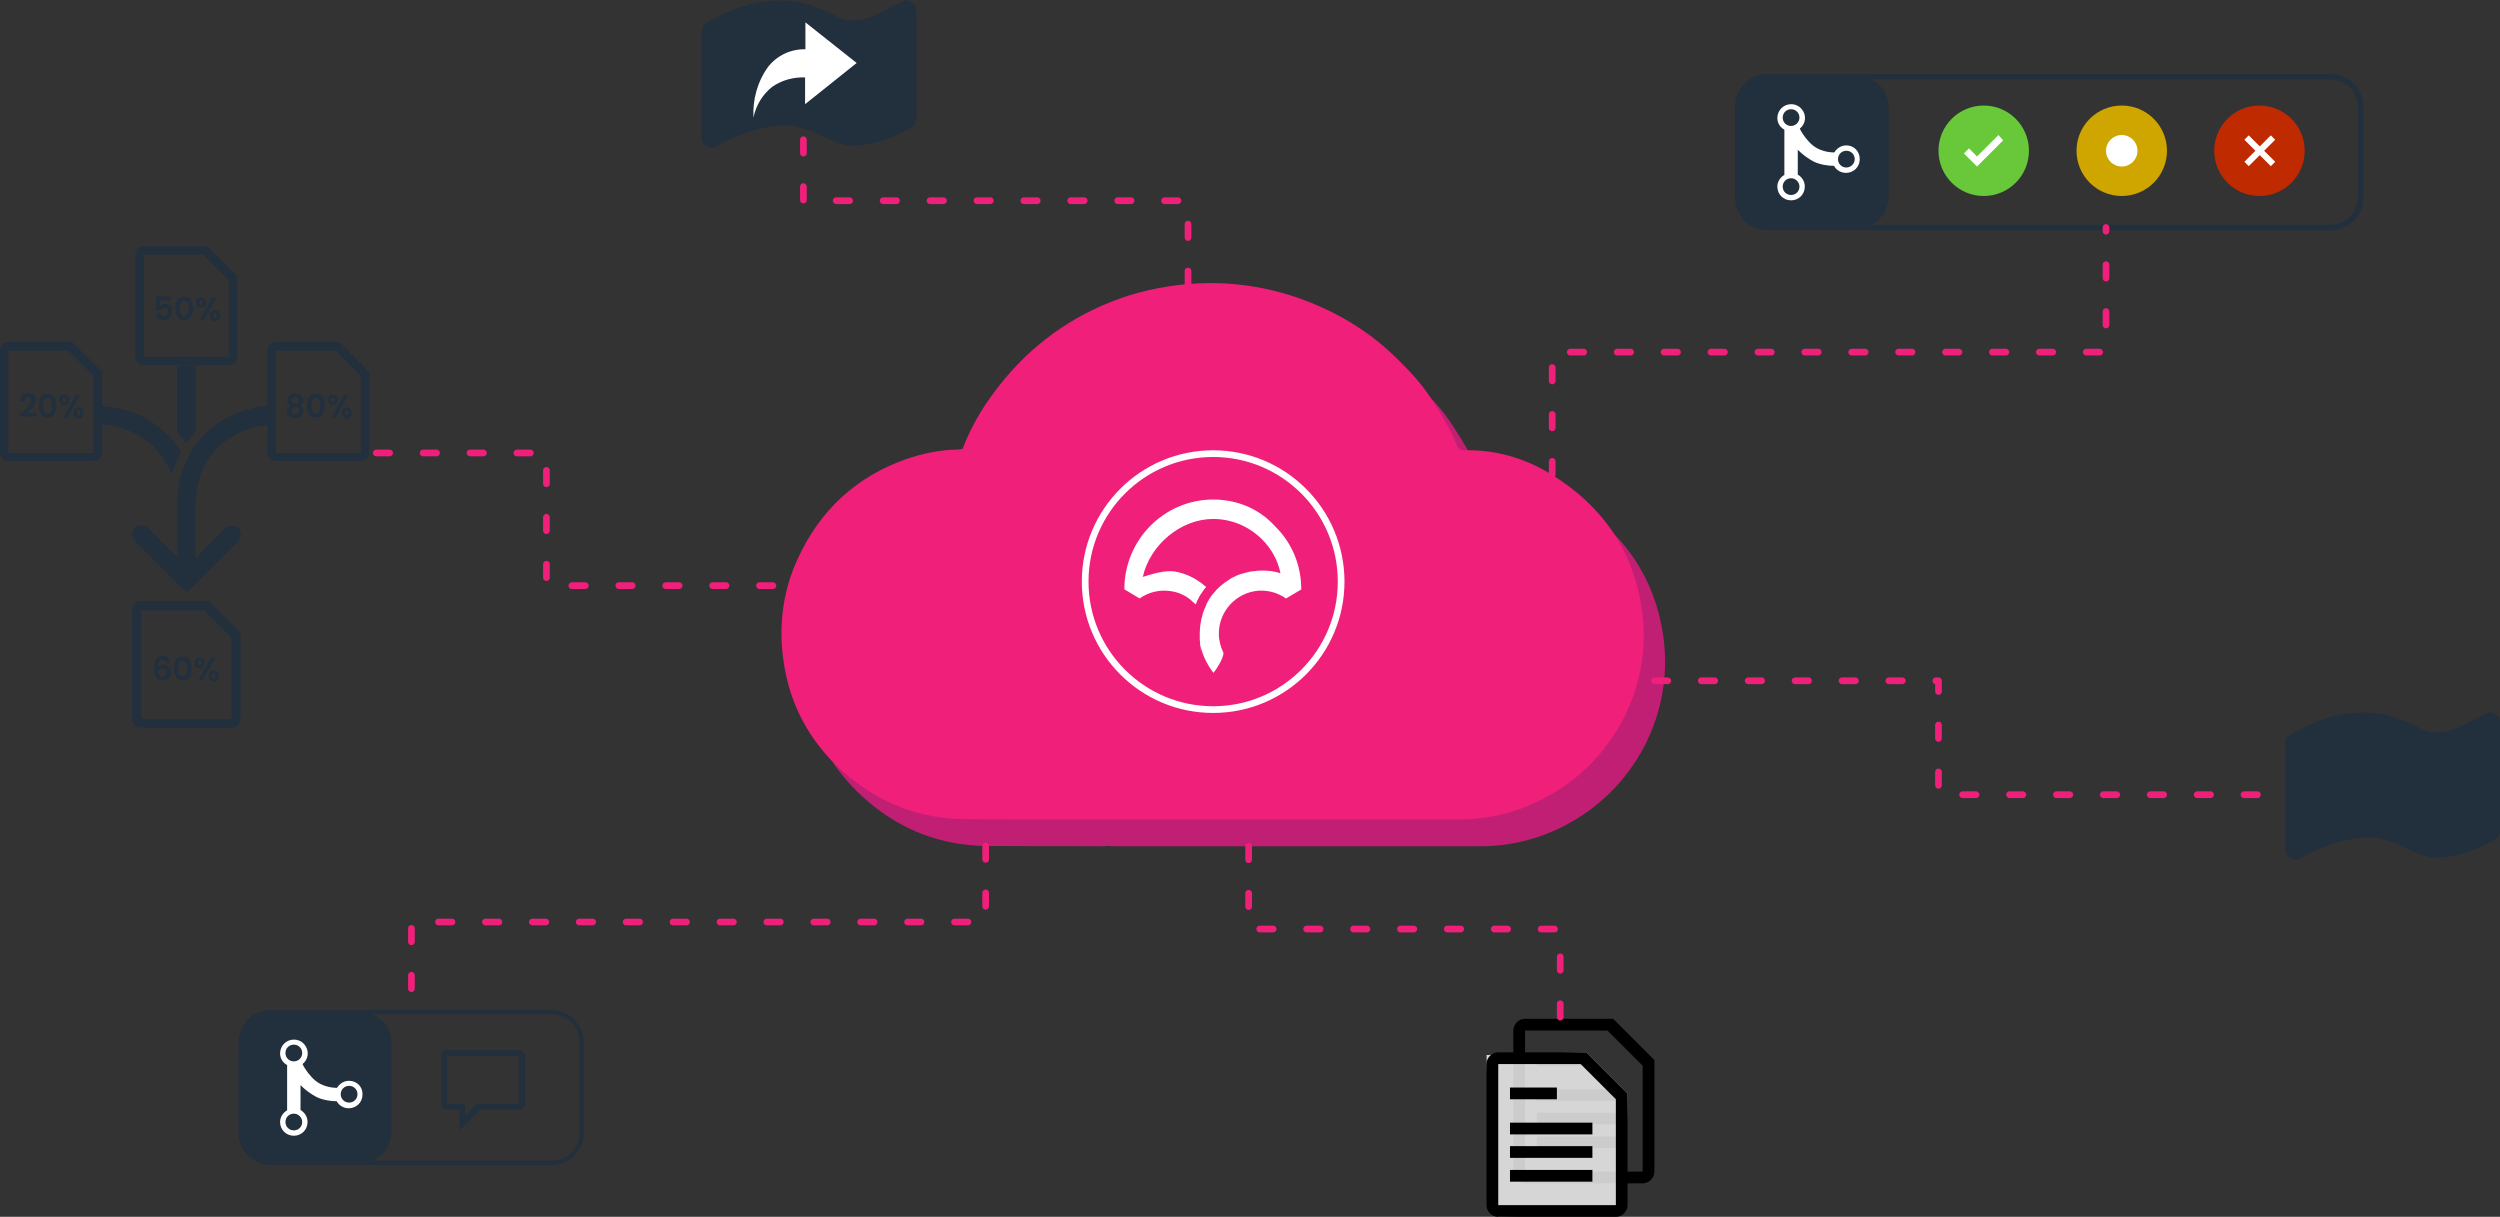 <?xml version="1.0" encoding="utf-8"?>
<!-- Generator: Adobe Illustrator 22.0.1, SVG Export Plug-In . SVG Version: 6.00 Build 0)  -->
<svg version="1.1" xmlns="http://www.w3.org/2000/svg" xmlns:xlink="http://www.w3.org/1999/xlink" x="0px" y="0px"
	 viewBox="0 0 746.2 363.2" style="enable-background:new 0 0 746.2 363.2;" xml:space="preserve">
<rect x="0" y="0" width="746.2" height="363.2" fill="#333333" stroke="none"/>
<style type="text/css">
	.st0{fill:#C11F74;}
	.st1{fill:#F01F7A;}
	.st2{opacity:0.8;fill:#FFFFFF;}
	.st3{fill:none;stroke:#222F3D;stroke-width:1.235;stroke-miterlimit:10;}
	.st4{fill:#222F3D;}
	.st5{fill:#FFFFFF;}
	.st6{fill:none;stroke:#222F3D;stroke-width:1.668;stroke-miterlimit:10;}
	.st7{fill:#69C83A;}
	.st8{fill:#CFA600;}
	.st9{fill:#BF2A01;}
	
		.st10{fill:none;stroke:#F01F7A;stroke-width:2;stroke-linecap:round;stroke-linejoin:round;stroke-miterlimit:10;stroke-dasharray:4,10;}
	.st11{fill:#F01F7A;stroke:#FFFFFF;stroke-width:2;stroke-miterlimit:10;}
</style>
<g id="cloud">
	<path class="st0" d="M496.4,189.5c-2.6-17.4-11.9-30.6-26.8-39.8c-7.9-4.9-16.6-7.5-26-7.3c-1.4,0-2-0.5-2.5-1.8
		c-1.9-4.8-4.6-9.1-7.4-13.4c-3.1-4.9-7.1-9.1-11.3-13.1c-5.3-5.1-11.2-9.2-17.8-12.6c-13.8-7-28.4-10-43.8-8.7
		c-7.9,0.7-15.5,2.4-22.8,5.3c-14.3,5.7-26,14.9-35.1,27.3c-3.8,5.1-6.9,10.6-9.2,16.6c-0.6,0.1-1.2,0.2-1.8,0.2
		c-5.2,0.1-10.3,1.2-15.2,2.9c-14.9,5.3-25.6,15.3-32.2,29.7c-4.8,10.4-5.9,21.4-3.9,32.6c2.3,12.9,8.7,23.6,18.8,32.1
		c10,8.4,21.6,12.8,34.7,13c11.7,0.1,23.4,0,35.2,0.1c0.4,0,0.9,0,1.3-0.1c0.7,0,1.4,0.1,2.1,0.1c36.4,0,72.7,0,109.1,0
		c8.7,0,17-2,24.7-5.9C487.8,236,499.9,212.9,496.4,189.5z M423.6,139.6c0,0.2,0,0.3-0.1,0.4C423.6,139.7,423.6,139.5,423.6,139.6z"
		/>
	<path class="st1" d="M490,181.5c-2.6-17.4-11.9-30.6-26.8-39.8c-7.9-4.9-16.6-7.5-26-7.3c-1.4,0-2-0.5-2.5-1.8
		c-1.9-4.8-4.6-9.1-7.4-13.4c-3.1-4.9-7.1-9.1-11.3-13.1c-5.3-5.1-11.2-9.2-17.8-12.6c-13.8-7-28.4-10-43.8-8.7
		c-7.9,0.7-15.5,2.4-22.8,5.3c-14.3,5.7-26,14.9-35.1,27.3c-3.8,5.1-6.9,10.6-9.2,16.6c-0.6,0.1-1.2,0.2-1.8,0.2
		c-5.2,0.1-10.3,1.2-15.2,2.9c-14.9,5.3-25.6,15.3-32.2,29.7c-4.8,10.4-5.9,21.4-3.9,32.6c2.3,12.9,8.7,23.6,18.8,32.1
		c10,8.4,21.6,12.8,34.7,13c11.7,0.1,23.4,0,35.2,0.1c0.4,0,0.9,0,1.3-0.1c0.7,0,1.4,0.1,2.1,0.1c36.4,0,72.7,0,109.1,0
		c8.7,0,17-2,24.7-5.9C481.4,228,493.6,204.9,490,181.5z M417.3,131.6c0,0.2,0,0.3-0.1,0.4C417.2,131.6,417.3,131.5,417.3,131.6z"/>
</g>
<g id="Layer_5">
	<path d="M472.7,318.1h-14v-3.5h14V318.1z M458.7,328.6h24.6v-3.5h-24.6V328.6z M458.7,335.6h24.6v-3.5h-24.6V335.6z M458.7,342.7
		h24.6v-3.5h-24.6V342.7z M493.8,316.4v33.3c0,1.9-1.6,3.5-3.5,3.5h-35.1c-1.9,0-3.5-1.6-3.5-3.5v-42.1c0-1.9,1.6-3.5,3.5-3.5h26.3
		L493.8,316.4z M490.3,318.1l-10.5-10.5h-24.6v42.1h35.1V318.1z"/>
	<polygon class="st2" points="447.2,363.2 485.1,361.7 485.8,326.4 473.5,314.1 443.7,314.9 444.8,356.7 	"/>
	<path d="M464.7,328.1h-14v-3.5h14V328.1z M450.7,338.6h24.6v-3.5h-24.6V338.6z M450.7,345.6h24.6v-3.5h-24.6V345.6z M450.7,352.7
		h24.6v-3.5h-24.6V352.7z M485.8,326.4v33.3c0,1.9-1.6,3.5-3.5,3.5h-35.1c-1.9,0-3.5-1.6-3.5-3.5v-42.1c0-1.9,1.6-3.5,3.5-3.5h26.3
		L485.8,326.4z M482.3,328.1l-10.5-10.5h-24.6v42.1h35.1V328.1z"/>
</g>
<g id="Layer_6">
	<path class="st3" d="M164.7,347.1H80.8c-5,0-9-4-9-9v-27c0-5,4-9,9-9h83.8c4.9,0,9,4,9,9v27C173.7,343,169.6,347.1,164.7,347.1z"/>
	<g>
		<path class="st4" d="M107.8,347.1h-27c-5,0-9-4-9-9v-27c0-5,4-9,9-9h27c4.9,0,9,4,9,9v27C116.8,343,112.8,347.1,107.8,347.1z"/>
		<path class="st5" d="M104.2,322.6c-1.5,0-2.8,0.8-3.6,2.1v0c-2.2,0-4.7-0.7-6.4-2.1c-1.5-1.2-3.1-3.3-3.9-5c1.8-1.4,2.1-4,0.6-5.8
			c-0.8-1-2-1.5-3.2-1.5c-2.3,0-4.1,1.9-4.1,4.1c0,1.5,0.8,2.8,2.1,3.5v13.5c-1.2,0.7-2.1,2-2.1,3.5c0,2.3,1.8,4.1,4.1,4.1
			c2.3,0,4.1-1.8,4.1-4.1c0-1.5-0.8-2.8-2.1-3.6v-7.4c1.4,1.4,3,2.6,4.7,3.5c1.8,0.9,4.2,1.3,6.1,1.3v0c0.7,1.3,2.1,2.1,3.6,2.1
			c2.3,0,4.1-1.8,4.1-4.1C108.3,324.4,106.5,322.6,104.2,322.6z M90.2,334.9c0,1.4-1.1,2.5-2.5,2.5s-2.5-1.1-2.5-2.5
			s1.1-2.5,2.5-2.5S90.2,333.6,90.2,334.9z M87.7,316.8c-1.4,0-2.5-1.1-2.5-2.5s1.1-2.5,2.5-2.5s2.5,1.1,2.5,2.5
			S89.1,316.8,87.7,316.8z M104.2,329.1c-1.4,0-2.5-1.1-2.5-2.5s1.1-2.5,2.5-2.5s2.5,1.1,2.5,2.5S105.6,329.1,104.2,329.1z"/>
	</g>
	<path class="st4" d="M154.8,313.4h-21.3c-1,0-1.8,0.8-1.8,1.8v14.2c0,1,0.8,1.8,1.8,1.8h3.6v6.2l6.2-6.2h11.6c1,0,1.8-0.8,1.8-1.8
		v-14.2C156.6,314.2,155.8,313.4,154.8,313.4z M154.8,329.4h-12.4l-3.6,3.6v-3.6h-5.3v-14.2h21.3V329.4z"/>
</g>
<g id="Layer_7">
	<path class="st6" d="M695.6,67.9H527.7c-5,0-9-4-9-9v-27c0-5,4-9,9-9h167.9c4.9,0,9,4,9,9v27C704.6,63.9,700.6,67.9,695.6,67.9z"/>
	<g>
		<path class="st4" d="M554.7,67.9h-27c-5,0-9-4-9-9v-27c0-5,4-9,9-9h27c5,0,9,4,9,9v27C563.7,63.9,559.6,67.9,554.7,67.9z"/>
		<path class="st5" d="M551.1,43.4c-1.5,0-2.8,0.8-3.6,2.1v0c-2.2,0-4.7-0.7-6.4-2.1c-1.5-1.2-3.1-3.3-3.9-5c1.8-1.4,2.1-4,0.6-5.8
			c-0.8-1-2-1.5-3.2-1.5c-2.3,0-4.1,1.9-4.1,4.1c0,1.5,0.8,2.8,2.1,3.5v13.5c-1.2,0.7-2.1,2-2.1,3.5c0,2.3,1.8,4.1,4.1,4.1
			c2.3,0,4.1-1.8,4.1-4.1c0-1.5-0.8-2.8-2.1-3.6v-7.4c1.4,1.4,3,2.6,4.7,3.5c1.8,0.9,4.2,1.3,6.1,1.3v0c0.7,1.3,2.1,2.1,3.6,2.1
			c2.3,0,4.1-1.8,4.1-4.1S553.4,43.4,551.1,43.4z M537.1,55.7c0,1.4-1.1,2.5-2.5,2.5s-2.5-1.1-2.5-2.5s1.1-2.5,2.5-2.5
			S537.1,54.4,537.1,55.7z M534.6,37.6c-1.4,0-2.5-1.1-2.5-2.5s1.1-2.5,2.5-2.5s2.5,1.1,2.5,2.5S535.9,37.6,534.6,37.6z M551.1,50
			c-1.4,0-2.5-1.1-2.5-2.5s1.1-2.5,2.5-2.5s2.5,1.1,2.5,2.5S552.4,50,551.1,50z"/>
	</g>
	<circle class="st7" cx="592.1" cy="45" r="13.5"/>
	<circle class="st8" cx="633.3" cy="45" r="13.5"/>
	<circle class="st9" cx="674.4" cy="45" r="13.5"/>
	<circle class="st5" cx="633.3" cy="45" r="4.7"/>
	<path class="st5" d="M597.9,41.9l-7.8,7.8l-3.9-3.9l1.5-1.5l2.4,2.4l6.4-6.4L597.9,41.9z"/>
	<path class="st5" d="M675.8,45l3.3,3.3l-1.3,1.3l-3.3-3.3l-3.3,3.3l-1.3-1.3l3.3-3.3l-3.3-3.3l1.3-1.3l3.3,3.3l3.3-3.3l1.3,1.3
		L675.8,45z"/>
	<polyline class="st10" points="244.7,174.8 163.1,174.8 163.1,135.2 107.7,135.2 	"/>
	<polyline class="st10" points="294.2,252.5 294.2,275.2 122.8,275.2 122.8,302.1 	"/>
	<polyline class="st10" points="372.7,252.6 372.7,277.3 465.7,277.3 465.7,304.1 	"/>
	<polyline class="st10" points="493.8,203.2 578.6,203.2 578.6,237.2 682.2,237.2 	"/>
</g>
<g id="cff">
	<path id="flag" class="st4" d="M273.5,2.8v32.8c0,0.6-0.2,1.2-0.6,1.7c-0.5,0.5-1.1,0.9-1.7,1.2c-4.9,2.9-10.3,4.6-16,5
		c-1.8,0-3.6-0.3-5.4-1c-1.6-0.6-3.2-1.2-4.7-2c-1.6-0.9-3.3-1.6-5-2.1c-2-0.6-4.1-1-6.2-1c-7.1,0.5-13.9,2.6-20,6.3
		c-0.4,0.3-0.9,0.4-1.4,0.4c-0.7,0-1.4-0.3-1.9-0.8c-0.7-0.4-1.1-1.2-1.2-2v-32c0-1,0.5-1.9,1.4-2.4c1.1-0.7,2.2-1.3,3.4-1.8
		c5.6-3.1,11.9-4.8,18.2-5c2.9,0,5.9,0.4,8.7,1.2c3.2,1.1,6.4,2.5,9.5,4c1.3,0.6,2.6,0.8,4,0.8c1.7,0,3.4-0.3,5.1-0.9
		c1.6-0.6,3.1-1.4,4.6-2.2c1.4-0.8,2.6-1.4,4-2c0.7-0.4,1.4-0.7,2.2-0.9c0.7,0,1.4,0.3,1.9,0.8C273.1,1.3,273.5,2,273.5,2.8z"/>
	<path id="arrow-icon" class="st5" d="M240.3,6.6l15.4,12.2l-15.4,12.3v-8c-3.5-0.1-6.9,0.8-9.8,2.8c-2.9,2.3-4.9,5.6-5.6,9.2
		c-0.3-5.4,1.2-10.8,4.4-15.2c2.7-3.4,6.8-5.3,11.1-5.2v-8L240.3,6.6z"/>
</g>
<g id="f">
	<path id="flag_1_" class="st4" d="M746.2,215.3v32.8c0,0.6-0.2,1.2-0.6,1.7c-0.5,0.5-1.1,0.9-1.7,1.2c-4.9,2.9-10.3,4.6-16,5
		c-1.8,0-3.6-0.3-5.4-1c-1.6-0.6-3.2-1.2-4.7-2c-1.6-0.9-3.3-1.6-5-2.1c-2-0.6-4.1-1-6.2-1c-7.1,0.5-13.9,2.6-20,6.3
		c-0.4,0.3-0.9,0.4-1.4,0.4c-0.7,0-1.4-0.3-1.9-0.8c-0.7-0.4-1.1-1.2-1.2-2v-32c0-1,0.5-1.9,1.4-2.4c1.1-0.7,2.2-1.3,3.4-1.8
		c5.6-3.1,11.9-4.8,18.2-5c2.9,0,5.9,0.4,8.7,1.2c3.2,1.1,6.4,2.5,9.5,4c1.3,0.6,2.6,0.8,4,0.8c1.7,0,3.4-0.3,5.1-0.9
		c1.6-0.6,3.1-1.4,4.6-2.2c1.4-0.8,2.6-1.4,4-2c0.7-0.4,1.4-0.7,2.2-0.9c0.7,0,1.4,0.3,1.9,0.8C745.8,213.8,746.2,214.6,746.2,215.3
		z"/>
	<polyline class="st10" points="463.3,141.7 463.3,105.1 628.6,105.1 628.6,67.9 	"/>
	<polyline class="st10" points="354.6,84.9 354.6,59.9 239.8,59.9 239.8,40.4 	"/>
</g>
<g id="merge_coverage_reports">
	<path class="st4" d="M80.9,127.3c-0.2-0.5-0.4-0.6-0.8-0.5c-3.3,0.3-6.5,1.2-9.4,2.7c-7.4,3.9-11.4,10.2-12.2,18.5
		c-0.3,3.3-0.1,6.6-0.1,9.9c0,2.5,0,5.1,0,7.6c0,0.2,0,0.4,0,0.7c0.1,0,0.2,0.1,0.3,0.1c0.9-1,1.8-2,2.8-2.9
		c1.9-1.9,3.8-3.8,5.7-5.7c1.1-1.1,2.8-1.1,3.9,0c1.1,1.1,1.1,2.8-0.1,3.9c-3.3,3.3-6.6,6.6-9.9,9.9c-1.8,1.8-3.6,3.6-5.4,5.4
		c-0.2-0.2-0.4-0.4-0.6-0.6c-4.9-4.9-9.8-9.8-14.7-14.7c-1.2-1.2-1.3-2.9-0.1-4.1c1.1-1.1,2.8-1,4,0.2c1.7,1.7,3.4,3.4,5.1,5.1
		c1.1,1.1,2.1,2.1,3.2,3.1c0.1,0.1,0.2,0.1,0.4,0.2c0-0.4,0-0.6,0-0.8c0-4-0.1-7.9-0.1-11.9c0-3.7,0-7.5,1-11.1
		c3.3-11.4,10.9-18.1,22.4-20.7c1.1-0.3,2.3-0.4,3.5-0.5c0.7,0,1-0.3,1.2-0.9"/>
	<path class="st4" d="M30.2,120.5c0.2,0.5,0.4,0.7,1,0.8c6.8,0.6,12.8,3,17.9,7.6c1.8,1.6,3.4,3.5,4.6,5.5c0.1,0.2,0.2,0.5,0.2,0.7
		c-0.9,2.1-1.8,4.3-2.7,6.4c-0.5-1-0.9-2-1.4-3c-1.7-3.1-4-5.6-6.9-7.6c-3.6-2.4-7.6-3.7-11.9-4.2c-0.5-0.1-0.8,0.1-0.9,0.6"/>
	<path class="st4" d="M58.5,109.1c0,6.2,0,12.5,0,18.7c0,0.6-0.2,1-0.5,1.4c-0.8,1-1.6,2-2.4,3c-0.9-1.1-1.8-2.2-2.6-3.3
		c-0.2-0.2-0.2-0.6-0.2-0.8c0-6.3,0-12.6,0-18.9"/>
</g>
<g id="file">
	<path class="st4" d="M21.6,102.1H2.5c-1.4,0-2.5,1.1-2.5,2.5v30.5c0,1.4,1.1,2.5,2.5,2.5H28c1.4,0,2.5-1.1,2.5-2.5V111L21.6,102.1z
		 M28,135.2H2.5v-30.5h17.8l7.6,7.6V135.2z"/>
	<path class="st4" d="M62,73.5H42.9c-1.4,0-2.5,1.1-2.5,2.5v30.5c0,1.4,1.1,2.5,2.5,2.5h25.4c1.4,0,2.5-1.1,2.5-2.5V82.4L62,73.5z
		 M68.3,106.5H42.9V76h17.8l7.6,7.6V106.5z"/>
	<path class="st4" d="M62.4,179.4H42.1c-1.5,0-2.7,1.2-2.7,2.7v32.4c0,1.5,1.2,2.7,2.7,2.7h27c1.5,0,2.7-1.2,2.7-2.7v-25.7
		L62.4,179.4z M69.1,214.6h-27v-32.4H61l8.1,8.1V214.6z"/>
	<path class="st4" d="M101.3,102.1H82.3c-1.4,0-2.5,1.1-2.5,2.5v30.5c0,1.4,1.1,2.5,2.5,2.5h25.4c1.4,0,2.5-1.1,2.5-2.5V111
		L101.3,102.1z M107.7,135.2H82.3v-30.5h17.8l7.6,7.6V135.2z"/>
	<g>
		<path class="st4" d="M6.5,123.1c0.6-0.5,1.1-0.9,1.5-1.3c0.4-0.3,0.7-0.7,0.9-1.1c0.2-0.4,0.4-0.7,0.4-1.1c0-0.3-0.1-0.6-0.2-0.8
			c-0.2-0.2-0.4-0.3-0.7-0.3c-0.3,0-0.6,0.1-0.7,0.3c-0.2,0.2-0.3,0.5-0.3,0.9H6c0-0.8,0.3-1.4,0.7-1.8c0.4-0.4,1-0.6,1.7-0.6
			c0.7,0,1.3,0.2,1.7,0.6c0.4,0.4,0.6,0.9,0.6,1.5c0,0.5-0.1,1-0.4,1.4c-0.3,0.5-0.6,0.9-0.9,1.2c-0.3,0.3-0.8,0.7-1.4,1.2h2.8v1.1
			H6v-1L6.5,123.1z"/>
		<path class="st4" d="M12.2,118.4c0.4-0.6,1.1-0.9,2-0.9c0.9,0,1.6,0.3,2,0.9c0.4,0.6,0.6,1.5,0.6,2.6c0,1.1-0.2,2-0.6,2.6
			c-0.4,0.6-1.1,1-2,1c-0.9,0-1.6-0.3-2-1c-0.4-0.6-0.6-1.5-0.6-2.6C11.6,119.9,11.8,119.1,12.2,118.4z M15.4,119.9
			c-0.1-0.3-0.2-0.6-0.4-0.8c-0.2-0.2-0.5-0.3-0.8-0.3c-0.4,0-0.6,0.1-0.8,0.3c-0.2,0.2-0.3,0.5-0.4,0.8c-0.1,0.3-0.1,0.7-0.1,1.2
			c0,0.5,0,0.9,0.1,1.2c0.1,0.3,0.2,0.6,0.4,0.8c0.2,0.2,0.5,0.3,0.8,0.3c0.4,0,0.6-0.1,0.8-0.3c0.2-0.2,0.3-0.5,0.4-0.8
			c0.1-0.3,0.1-0.7,0.1-1.2C15.5,120.6,15.5,120.2,15.4,119.9z"/>
		<path class="st4" d="M18.1,118.2c0.3-0.3,0.7-0.4,1.1-0.4s0.8,0.1,1.1,0.4c0.3,0.3,0.4,0.7,0.4,1.1c0,0.5-0.1,0.9-0.4,1.2
			c-0.3,0.3-0.7,0.4-1.1,0.4s-0.8-0.1-1.1-0.4c-0.3-0.3-0.4-0.7-0.4-1.2C17.7,118.9,17.8,118.5,18.1,118.2z M18.7,119.4
			c0,0.5,0.2,0.8,0.5,0.8c0.2,0,0.3-0.1,0.4-0.2c0.1-0.1,0.1-0.3,0.1-0.6c0-0.5-0.2-0.8-0.5-0.8C18.9,118.6,18.7,118.9,18.7,119.4z
			 M23.9,117.9l-3.8,6.8h-1.3l3.8-6.8H23.9z M22.3,122.1c0.3-0.3,0.7-0.4,1.1-0.4c0.4,0,0.8,0.1,1.1,0.4c0.3,0.3,0.4,0.7,0.4,1.2
			c0,0.5-0.1,0.9-0.4,1.2c-0.3,0.3-0.6,0.4-1.1,0.4c-0.5,0-0.8-0.1-1.1-0.4c-0.3-0.3-0.4-0.7-0.4-1.2
			C21.9,122.7,22.1,122.3,22.3,122.1z M22.9,123.2c0,0.5,0.2,0.8,0.5,0.8c0.4,0,0.5-0.3,0.5-0.8c0-0.5-0.2-0.8-0.5-0.8
			C23.1,122.5,22.9,122.7,22.9,123.2z"/>
	</g>
	<g>
		<path class="st4" d="M50.9,89.7h-3.1v1.6c0.1-0.2,0.3-0.3,0.6-0.4c0.3-0.1,0.5-0.2,0.8-0.2c0.5,0,0.9,0.1,1.3,0.3s0.6,0.5,0.7,0.9
			c0.1,0.4,0.2,0.7,0.2,1.1c0,0.7-0.2,1.3-0.6,1.8c-0.4,0.5-1,0.7-1.8,0.7c-0.7,0-1.3-0.2-1.8-0.5c-0.4-0.4-0.7-0.8-0.7-1.4h1.3
			c0.1,0.3,0.2,0.5,0.4,0.6c0.2,0.2,0.5,0.2,0.8,0.2c0.4,0,0.7-0.1,0.9-0.4c0.2-0.2,0.3-0.6,0.3-0.9c0-0.4-0.1-0.7-0.3-0.9
			c-0.2-0.2-0.5-0.3-0.9-0.3c-0.3,0-0.5,0.1-0.7,0.2c-0.2,0.1-0.3,0.3-0.4,0.5h-1.3v-4.1h4.4V89.7z"/>
		<path class="st4" d="M53,89.4c0.4-0.6,1.1-0.9,2-0.9c0.9,0,1.6,0.3,2,0.9c0.4,0.6,0.6,1.5,0.6,2.6c0,1.1-0.2,2-0.6,2.6
			c-0.4,0.6-1.1,1-2,1c-0.9,0-1.6-0.3-2-1c-0.4-0.6-0.6-1.5-0.6-2.6C52.4,90.9,52.6,90,53,89.4z M56.2,90.8
			c-0.1-0.3-0.2-0.6-0.4-0.8c-0.2-0.2-0.5-0.3-0.8-0.3c-0.4,0-0.6,0.1-0.8,0.3c-0.2,0.2-0.3,0.5-0.4,0.8c-0.1,0.3-0.1,0.7-0.1,1.2
			c0,0.5,0,0.9,0.1,1.2c0.1,0.3,0.2,0.6,0.4,0.8c0.2,0.2,0.5,0.3,0.8,0.3c0.4,0,0.6-0.1,0.8-0.3c0.2-0.2,0.3-0.5,0.4-0.8
			c0.1-0.3,0.1-0.7,0.1-1.2C56.3,91.5,56.3,91.1,56.2,90.8z"/>
		<path class="st4" d="M58.9,89.1c0.3-0.3,0.7-0.4,1.1-0.4c0.4,0,0.8,0.1,1.1,0.4c0.3,0.3,0.4,0.7,0.4,1.1c0,0.5-0.1,0.9-0.4,1.2
			c-0.3,0.3-0.7,0.4-1.1,0.4c-0.5,0-0.8-0.1-1.1-0.4c-0.3-0.3-0.4-0.7-0.4-1.2C58.5,89.8,58.6,89.4,58.9,89.1z M59.5,90.3
			c0,0.5,0.2,0.8,0.5,0.8c0.2,0,0.3-0.1,0.4-0.2c0.1-0.1,0.1-0.3,0.1-0.6c0-0.5-0.2-0.8-0.5-0.8C59.7,89.5,59.5,89.8,59.5,90.3z
			 M64.7,88.8l-3.8,6.8h-1.3l3.8-6.8H64.7z M63.1,93c0.3-0.3,0.7-0.4,1.1-0.4c0.4,0,0.8,0.1,1.1,0.4c0.3,0.3,0.4,0.7,0.4,1.2
			c0,0.5-0.1,0.9-0.4,1.2c-0.3,0.3-0.6,0.4-1.1,0.4c-0.5,0-0.8-0.1-1.1-0.4c-0.3-0.3-0.4-0.7-0.4-1.2C62.7,93.6,62.9,93.2,63.1,93z
			 M63.7,94.1c0,0.5,0.2,0.8,0.5,0.8c0.4,0,0.5-0.3,0.5-0.8c0-0.5-0.2-0.8-0.5-0.8C63.9,93.4,63.7,93.6,63.7,94.1z"/>
	</g>
	<g>
		<path class="st4" d="M85.7,119.4c0-0.3,0.1-0.7,0.3-0.9c0.2-0.3,0.4-0.5,0.8-0.7c0.4-0.2,0.8-0.3,1.3-0.3c0.5,0,0.9,0.1,1.3,0.3
			c0.4,0.2,0.6,0.4,0.8,0.7c0.2,0.3,0.3,0.6,0.3,0.9c0,0.4-0.1,0.7-0.3,0.9c-0.2,0.3-0.4,0.5-0.7,0.6c0.4,0.2,0.6,0.4,0.8,0.7
			c0.2,0.3,0.3,0.6,0.3,1.1c0,0.4-0.1,0.8-0.3,1.1c-0.2,0.3-0.5,0.6-0.9,0.7c-0.4,0.2-0.8,0.3-1.3,0.3c-0.5,0-0.9-0.1-1.3-0.3
			c-0.4-0.2-0.7-0.4-0.9-0.7c-0.2-0.3-0.3-0.7-0.3-1.1c0-0.4,0.1-0.8,0.3-1.1c0.2-0.3,0.5-0.5,0.8-0.7
			C86,120.6,85.7,120.1,85.7,119.4z M87.2,121.8c-0.2,0.2-0.3,0.5-0.3,0.8c0,0.3,0.1,0.6,0.3,0.8s0.5,0.3,0.9,0.3
			c0.4,0,0.7-0.1,0.9-0.3c0.2-0.2,0.3-0.5,0.3-0.8c0-0.3-0.1-0.6-0.3-0.8c-0.2-0.2-0.5-0.3-0.9-0.3
			C87.7,121.5,87.4,121.6,87.2,121.8z M88.9,118.8c-0.2-0.2-0.4-0.3-0.8-0.3c-0.3,0-0.6,0.1-0.8,0.3c-0.2,0.2-0.3,0.4-0.3,0.7
			c0,0.3,0.1,0.5,0.3,0.7c0.2,0.2,0.4,0.3,0.8,0.3c0.3,0,0.6-0.1,0.8-0.3c0.2-0.2,0.3-0.4,0.3-0.7C89.1,119.3,89.1,119,88.9,118.8z"
			/>
		<path class="st4" d="M92.3,118.4c0.4-0.6,1.1-0.9,2-0.9c0.9,0,1.6,0.3,2,0.9c0.4,0.6,0.6,1.5,0.6,2.6c0,1.1-0.2,2-0.6,2.6
			c-0.4,0.6-1.1,1-2,1c-0.9,0-1.6-0.3-2-1c-0.4-0.6-0.6-1.5-0.6-2.6C91.7,119.9,91.9,119.1,92.3,118.4z M95.5,119.9
			c-0.1-0.3-0.2-0.6-0.4-0.8c-0.2-0.2-0.5-0.3-0.8-0.3c-0.4,0-0.6,0.1-0.8,0.3c-0.2,0.2-0.3,0.5-0.4,0.8c-0.1,0.3-0.1,0.7-0.1,1.2
			c0,0.5,0,0.9,0.1,1.2c0.1,0.3,0.2,0.6,0.4,0.8c0.2,0.2,0.5,0.3,0.8,0.3c0.4,0,0.6-0.1,0.8-0.3c0.2-0.2,0.3-0.5,0.4-0.8
			c0.1-0.3,0.1-0.7,0.1-1.2C95.6,120.6,95.6,120.2,95.5,119.9z"/>
		<path class="st4" d="M98.2,118.2c0.3-0.3,0.7-0.4,1.1-0.4c0.5,0,0.8,0.1,1.1,0.4c0.3,0.3,0.4,0.7,0.4,1.1c0,0.5-0.1,0.9-0.4,1.2
			c-0.3,0.3-0.7,0.4-1.1,0.4c-0.4,0-0.8-0.1-1.1-0.4c-0.3-0.3-0.4-0.7-0.4-1.2C97.8,118.9,97.9,118.5,98.2,118.2z M98.8,119.4
			c0,0.5,0.2,0.8,0.5,0.8c0.2,0,0.3-0.1,0.4-0.2c0.1-0.1,0.1-0.3,0.1-0.6c0-0.5-0.2-0.8-0.5-0.8C99,118.6,98.8,118.9,98.8,119.4z
			 M104,117.9l-3.8,6.8h-1.3l3.8-6.8H104z M102.4,122.1c0.3-0.3,0.7-0.4,1.1-0.4c0.4,0,0.8,0.1,1.1,0.4c0.3,0.3,0.4,0.7,0.4,1.2
			c0,0.5-0.1,0.9-0.4,1.2c-0.3,0.3-0.6,0.4-1.1,0.4c-0.5,0-0.8-0.1-1.1-0.4c-0.3-0.3-0.4-0.7-0.4-1.2
			C102,122.7,102.2,122.3,102.4,122.1z M103,123.2c0,0.5,0.2,0.8,0.5,0.8c0.4,0,0.5-0.3,0.5-0.8c0-0.5-0.2-0.8-0.5-0.8
			C103.2,122.5,103,122.7,103,123.2z"/>
	</g>
	<g>
		<path class="st4" d="M49.1,197.2c-0.2-0.1-0.4-0.2-0.7-0.2c-0.4,0-0.8,0.2-1,0.5c-0.2,0.4-0.3,0.9-0.3,1.7
			c0.2-0.3,0.4-0.5,0.7-0.6c0.3-0.1,0.6-0.2,1-0.2c0.4,0,0.8,0.1,1.1,0.3c0.3,0.2,0.6,0.4,0.8,0.8c0.2,0.3,0.3,0.8,0.3,1.2
			c0,0.5-0.1,0.9-0.3,1.2c-0.2,0.4-0.5,0.6-0.8,0.8c-0.4,0.2-0.8,0.3-1.3,0.3c-0.7,0-1.2-0.1-1.6-0.4c-0.4-0.3-0.6-0.7-0.8-1.2
			c-0.2-0.5-0.2-1.2-0.2-2c0-1.2,0.2-2.1,0.6-2.7c0.4-0.6,1-0.9,1.9-0.9c0.7,0,1.2,0.2,1.6,0.5c0.4,0.4,0.6,0.8,0.6,1.4h-1.3
			C49.4,197.6,49.3,197.4,49.1,197.2z M47.6,199.9c-0.2,0.2-0.3,0.5-0.3,0.9s0.1,0.7,0.3,0.9c0.2,0.2,0.5,0.3,0.9,0.3
			c0.3,0,0.6-0.1,0.8-0.3c0.2-0.2,0.3-0.5,0.3-0.9c0-0.4-0.1-0.7-0.3-0.9c-0.2-0.2-0.5-0.3-0.9-0.3
			C48.1,199.6,47.8,199.7,47.6,199.9z"/>
		<path class="st4" d="M52.6,196.9c0.4-0.6,1.1-0.9,2-0.9c0.9,0,1.6,0.3,2,0.9c0.4,0.6,0.6,1.5,0.6,2.6c0,1.1-0.2,2-0.6,2.6
			c-0.4,0.6-1.1,1-2,1c-0.9,0-1.6-0.3-2-1c-0.4-0.6-0.6-1.5-0.6-2.6C52,198.4,52.2,197.5,52.6,196.9z M55.7,198.3
			c-0.1-0.3-0.2-0.6-0.4-0.8c-0.2-0.2-0.5-0.3-0.8-0.3c-0.4,0-0.6,0.1-0.8,0.3c-0.2,0.2-0.3,0.5-0.4,0.8c-0.1,0.3-0.1,0.7-0.1,1.2
			c0,0.5,0,0.9,0.1,1.2c0.1,0.3,0.2,0.6,0.4,0.8c0.2,0.2,0.5,0.3,0.8,0.3c0.4,0,0.6-0.1,0.8-0.3c0.2-0.2,0.3-0.5,0.4-0.8
			c0.1-0.3,0.1-0.7,0.1-1.2C55.8,199,55.8,198.6,55.7,198.3z"/>
		<path class="st4" d="M58.5,196.7c0.3-0.3,0.7-0.4,1.1-0.4c0.4,0,0.8,0.1,1.1,0.4c0.3,0.3,0.4,0.7,0.4,1.1c0,0.5-0.1,0.9-0.4,1.2
			c-0.3,0.3-0.7,0.4-1.1,0.4c-0.5,0-0.8-0.1-1.1-0.4s-0.4-0.7-0.4-1.2C58,197.3,58.2,196.9,58.5,196.7z M59,197.8
			c0,0.5,0.2,0.8,0.5,0.8c0.2,0,0.3-0.1,0.4-0.2c0.1-0.1,0.1-0.3,0.1-0.6c0-0.5-0.2-0.8-0.5-0.8C59.2,197,59,197.3,59,197.8z
			 M64.2,196.4l-3.8,6.8h-1.3l3.8-6.8H64.2z M62.7,200.5c0.3-0.3,0.7-0.4,1.1-0.4c0.4,0,0.8,0.1,1.1,0.4c0.3,0.3,0.4,0.7,0.4,1.2
			s-0.1,0.9-0.4,1.2c-0.3,0.3-0.6,0.4-1.1,0.4c-0.5,0-0.8-0.1-1.1-0.4c-0.3-0.3-0.4-0.7-0.4-1.2S62.4,200.8,62.7,200.5z M63.2,201.6
			c0,0.5,0.2,0.8,0.5,0.8c0.4,0,0.5-0.3,0.5-0.8c0-0.5-0.2-0.8-0.5-0.8C63.4,200.9,63.2,201.1,63.2,201.6z"/>
	</g>
</g>
<g id="Codecov">
	<circle class="st11" cx="362.1" cy="173.6" r="38.2"/>
	<path class="st5" d="M362.1,149.1c-14.6,0-26.5,12-26.5,26.7v0.1l4.5,2.7l0.1,0c2.8-2,6.3-2.7,9.6-2.1c2.4,0.4,4.6,1.5,6.3,3.2
		l0.8,0.7l0.4-1c0.4-0.9,0.9-1.8,1.5-2.6c0.2-0.3,0.5-0.7,0.7-1l0.5-0.6l-0.6-0.5c-2.5-2.1-5.4-3.5-8.6-4.1c-3-0.5-6.9,0.7-9.7,1.6
		c2.1-9.5,11.3-17.3,21-17.3c5.5,0,10.7,2.2,14.6,6.1c2.8,2.8,4.7,6.2,5.5,10.1c-1.8-0.6-3.6-0.8-5.5-0.8h-0.3
		c-0.7,0-1.5,0.1-2.2,0.2l-0.1,0c-0.3,0-0.6,0.1-0.9,0.1c-0.1,0-0.3,0.1-0.4,0.1c-0.3,0.1-0.6,0.1-0.9,0.2l-0.3,0.1
		c-0.4,0.1-0.7,0.2-1.1,0.3l-0.1,0c-0.8,0.3-1.6,0.6-2.3,1l-0.1,0c-0.3,0.2-0.7,0.4-1,0.6l-0.1,0.1c-1.8,1.1-3.4,2.4-4.7,4.1
		l-0.2,0.2c-0.3,0.4-0.6,0.7-0.8,1.1c-0.2,0.3-0.4,0.6-0.6,1l-0.1,0.2c-0.2,0.3-0.4,0.7-0.5,1l0,0.1c-0.4,0.8-0.7,1.6-1,2.4l0,0.1
		c-0.6,2-0.9,4-0.9,6.1l0,0.3c0,0.3,0,0.6,0,0.9c0,0.1,0,0.3,0,0.4c0,0.2,0,0.3,0.1,0.5l0,0.1l0,3.2c0,0.3,0.1-2.4,0.1-2.2
		c0.5,2.8,1.9,5.7,3.8,8.2l0.1,0.1l0.1-0.1c0.8-1,2.8-4,2.9-5.8l0,0l0,0c-0.9-1.8-1.4-3.8-1.4-5.8c0-6.7,5.2-12.3,11.9-12.8l0.4,0
		c2.7-0.1,5.4,0.7,7.7,2.3l0.1,0l4.4-2.6l0.1,0v-0.1c0-7.1-2.7-13.8-7.8-18.8C375.8,151.8,369.2,149.1,362.1,149.1"/>
</g>
</svg>
